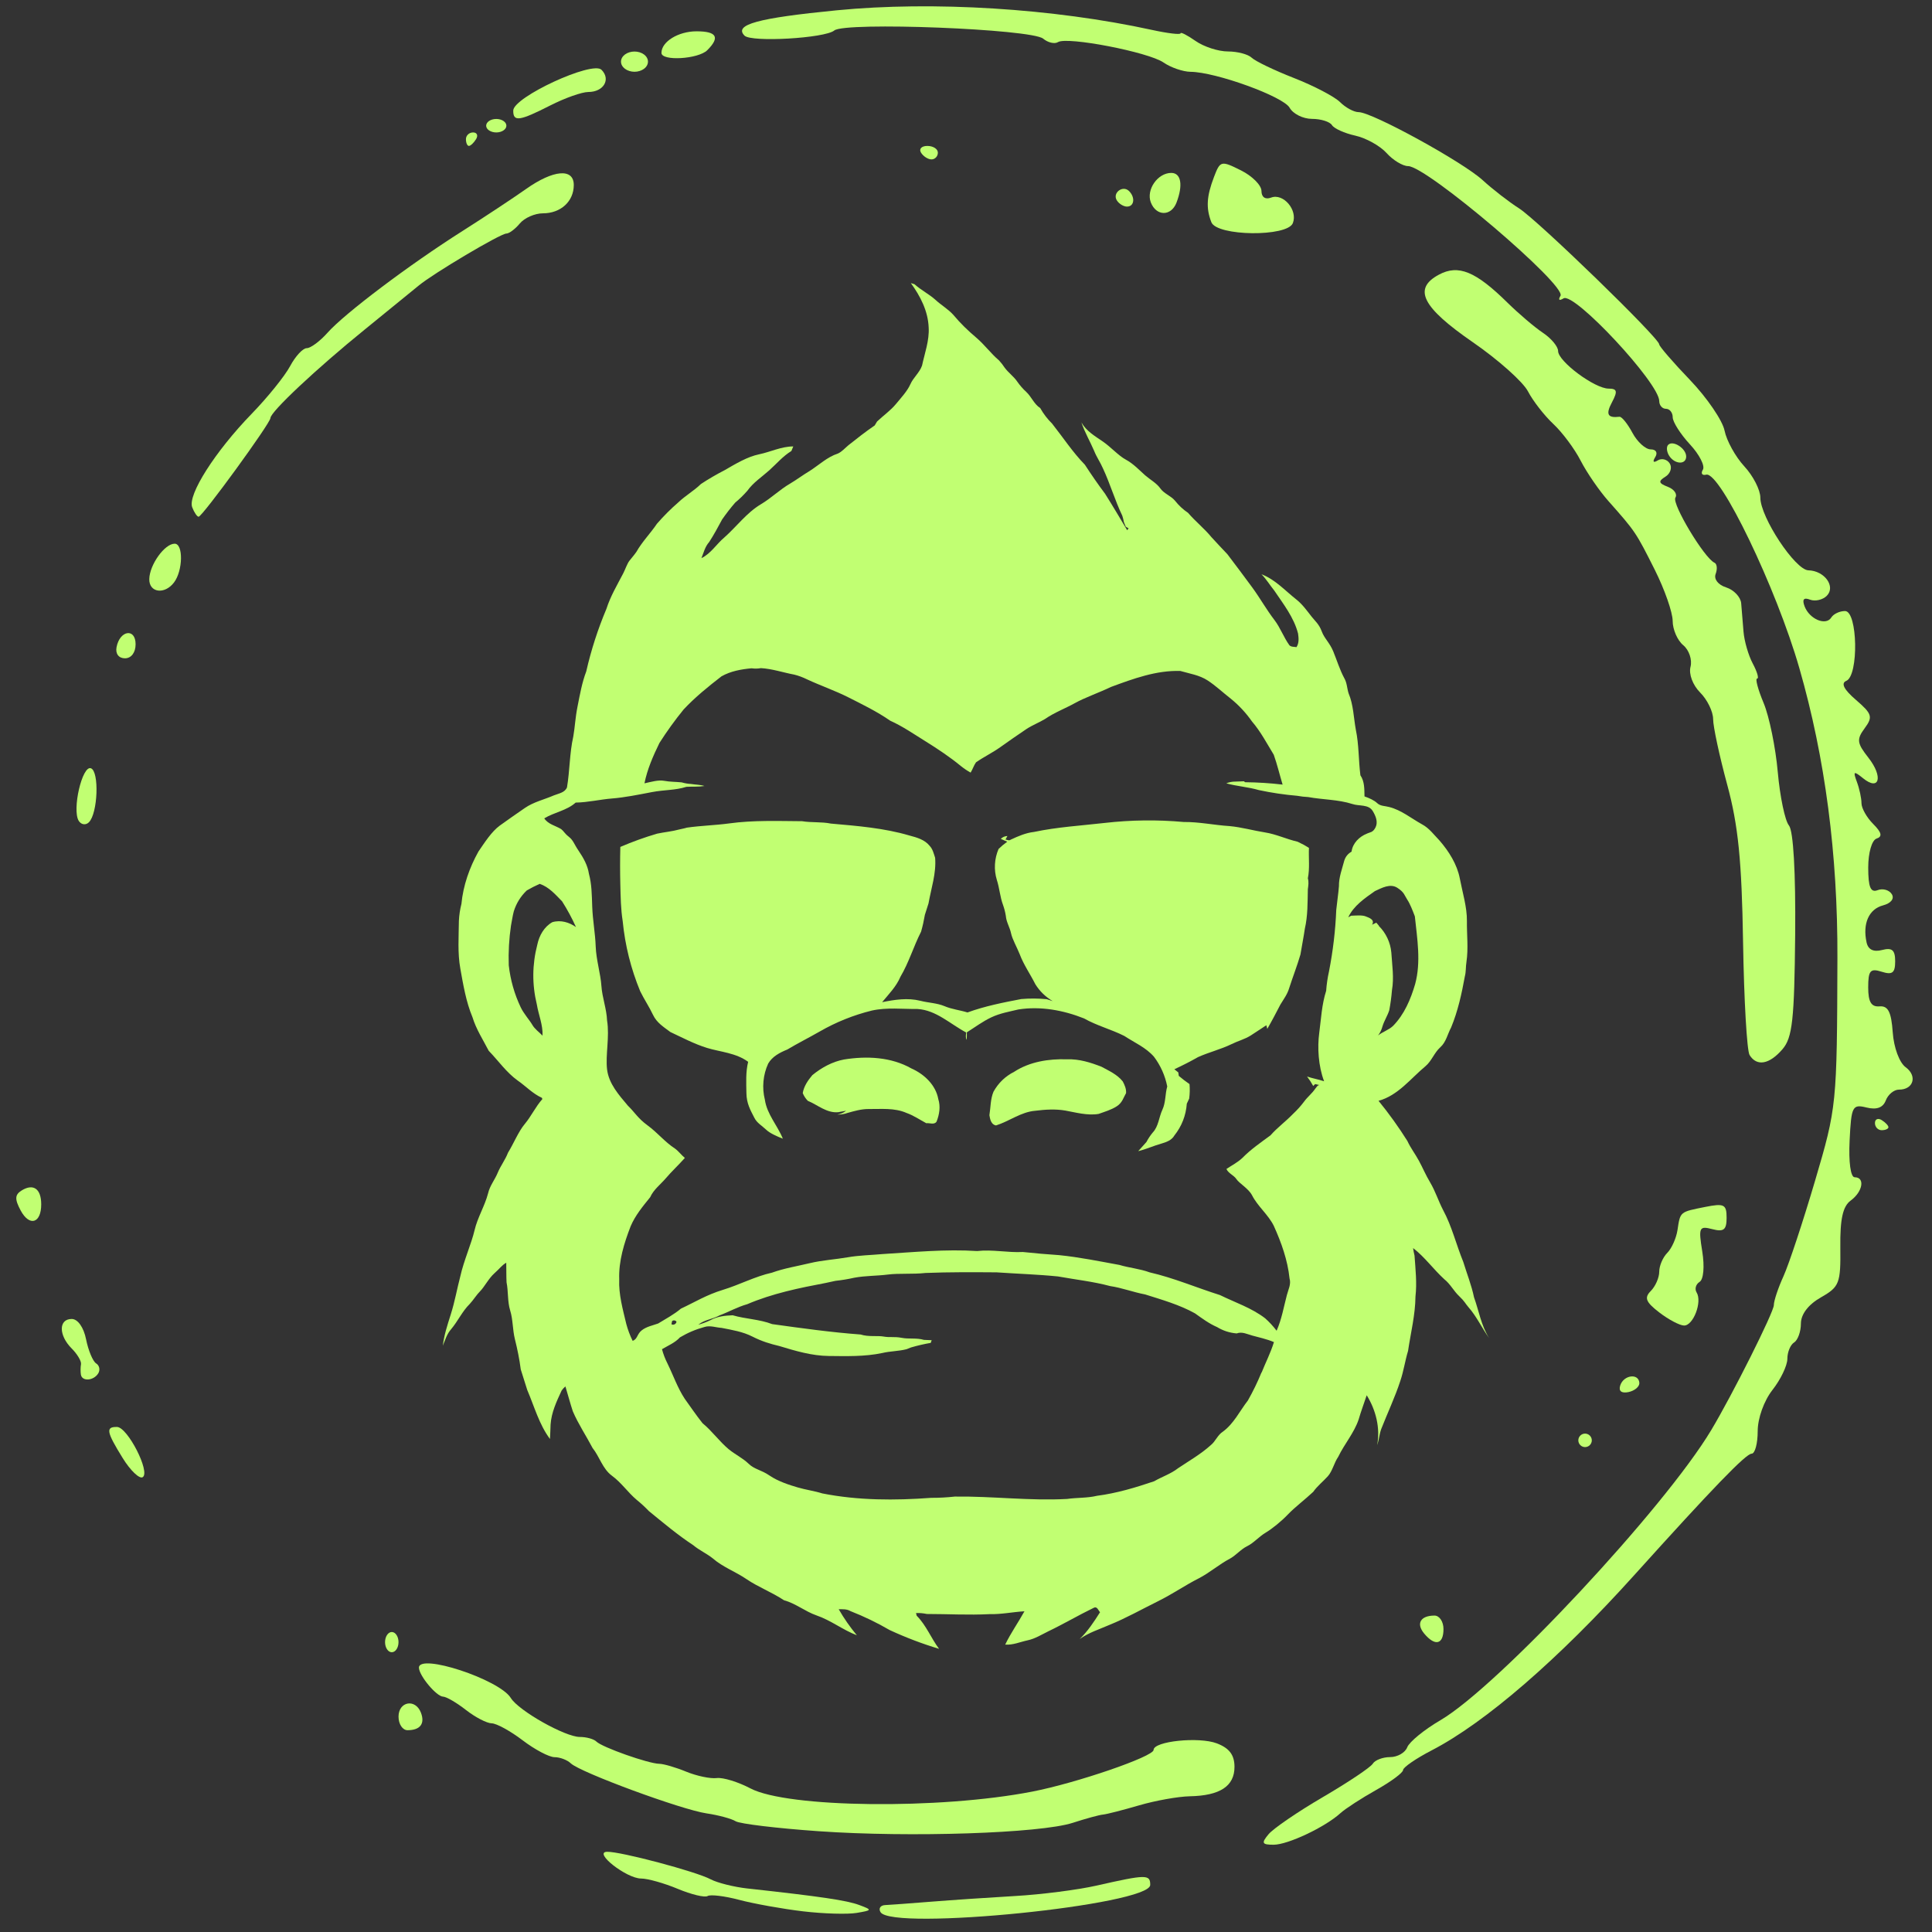 <svg xmlns="http://www.w3.org/2000/svg" xmlns:xlink="http://www.w3.org/1999/xlink" width="500" zoomAndPan="magnify" viewBox="0 0 375 375" height="500" preserveAspectRatio="xMidYMid meet" version="1.0"><rect x="0" y="0" width="375" height="375" fill="#333333" stroke="none"/><defs><clipPath id="67d7868e37"><path d="M 85.949 54.75 L 289.199 54.75 L 289.199 320.25 L 85.949 320.25 Z M 85.949 54.75 " clip-rule="nonzero"/></clipPath></defs><g clip-path="url(#67d7868e37)"><path fill="#c1ff72" d="M 286.105 251.801 C 285.613 249.441 284.727 247.238 284.023 244.941 C 282.645 241.57 281.816 238.02 280.07 234.801 C 279.184 233.086 278.602 231.219 277.621 229.562 C 276.641 227.91 276.18 226.715 275.414 225.309 C 274.648 223.898 273.793 222.824 273.18 221.477 C 271.473 218.758 269.605 216.156 267.574 213.668 C 271.371 212.625 273.793 209.348 276.703 206.93 C 277.898 205.918 278.387 204.328 279.551 203.285 C 280.715 202.242 280.961 200.711 281.664 199.426 C 282.98 196.242 283.715 192.871 284.328 189.504 C 284.574 188.582 284.48 187.633 284.637 186.715 C 285.031 184.082 284.695 181.418 284.727 178.75 C 284.758 176.086 283.871 173.238 283.348 170.512 C 282.828 167.785 281.234 165.246 279.398 163.133 C 278.324 162.027 277.406 160.742 276.027 160.008 C 273.914 158.844 271.984 157.219 269.625 156.637 C 268.859 156.422 267.941 156.484 267.328 155.902 C 266.719 155.32 265.738 154.891 264.848 154.586 C 264.816 153.176 264.879 151.707 264.051 150.48 C 263.684 147.57 263.777 144.539 263.164 141.629 C 262.734 139.27 262.703 136.789 261.754 134.555 C 261.449 133.574 261.449 132.531 260.93 131.645 C 260.039 129.992 259.488 128.152 258.785 126.438 C 258.078 124.723 257.07 123.957 256.547 122.547 C 256.027 121.141 255.293 120.59 254.59 119.699 C 253.883 118.812 252.812 117.281 251.617 116.359 C 249.441 114.645 247.512 112.473 244.848 111.461 C 245.797 112.41 246.473 113.574 247.328 114.617 C 249.105 117.25 251.156 119.852 251.953 122.977 C 252.078 123.867 252.168 124.816 251.648 125.609 C 251.188 125.52 250.637 125.609 250.27 125.242 C 249.168 123.711 248.523 121.875 247.391 120.375 C 245.828 118.352 244.574 116.086 243.07 114.035 C 241.57 111.98 239.855 109.715 238.234 107.57 C 237.191 106.5 236.18 105.367 235.141 104.262 C 233.762 102.578 232.016 101.199 230.605 99.547 C 229.648 98.902 228.812 98.125 228.094 97.219 C 227.297 96.238 225.949 95.84 225.215 94.797 C 224.48 93.758 223.254 93.113 222.273 92.258 C 221.297 91.398 219.977 89.988 218.539 89.223 C 217.098 88.457 215.629 86.773 214.066 85.703 C 212.504 84.629 210.852 83.68 209.902 81.996 C 210.543 83.926 211.586 85.672 212.383 87.539 C 212.84 88.703 213.578 89.746 214.066 90.879 C 215.477 93.879 216.395 97.098 217.836 100.098 C 217.965 100.5 218.066 100.906 218.141 101.324 L 218.508 102.242 L 219.059 102.547 L 218.785 102.914 C 217.375 100.559 215.965 98.168 214.496 95.84 C 213.117 94.004 211.832 92.133 210.574 90.203 C 208.188 87.754 206.316 84.875 204.203 82.211 C 203.297 81.32 202.531 80.32 201.906 79.207 C 200.711 78.441 200.223 77.035 199.211 76.086 C 198.555 75.484 197.973 74.824 197.465 74.094 C 196.762 73.051 195.719 72.348 194.984 71.336 C 194.664 70.852 194.309 70.391 193.914 69.961 C 192.32 68.613 191.094 66.895 189.504 65.547 C 187.91 64.199 186.41 62.762 185.062 61.137 C 184.051 60.004 182.703 59.238 181.57 58.199 C 180.438 57.156 178.754 56.297 177.496 55.164 L 176.793 54.949 C 178.629 57.461 180.129 60.371 180.254 63.559 C 180.406 66.102 179.488 68.52 178.965 70.969 C 178.477 72.348 177.281 73.266 176.699 74.586 C 176.117 75.902 174.895 77.219 173.883 78.441 C 172.871 79.668 171.434 80.68 170.238 81.812 L 169.777 82.578 C 168.031 83.773 166.348 85.09 164.695 86.406 C 164.02 86.957 163.438 87.664 162.641 88.031 C 160.559 88.703 158.965 90.266 157.129 91.43 C 155.844 92.195 154.68 93.082 153.391 93.848 C 151.371 95.012 149.688 96.699 147.664 97.891 C 144.906 99.547 142.977 102.211 140.59 104.324 C 139.059 105.609 137.984 107.449 136.148 108.336 C 136.578 107.266 136.852 106.102 137.648 105.211 C 138.566 103.805 139.363 102.305 140.16 100.832 C 140.949 99.695 141.797 98.602 142.703 97.555 C 143.551 96.855 144.336 96.09 145.062 95.258 C 146.195 93.664 147.848 92.594 149.289 91.309 C 150.727 90.02 151.953 88.551 153.605 87.539 L 153.973 86.652 C 151.645 86.652 149.562 87.723 147.328 88.184 C 145.09 88.641 142.793 90.02 140.68 91.246 C 139.09 92.062 137.551 92.961 136.055 93.941 C 134.707 95.258 133.023 96.207 131.645 97.523 C 130.168 98.805 128.793 100.184 127.512 101.66 C 126.254 103.527 124.633 105.152 123.527 107.113 C 123.102 107.723 122.641 108.246 122.18 108.828 C 121.723 109.41 121.387 110.48 120.957 111.309 C 119.793 113.543 118.477 115.75 117.711 118.168 C 116.047 122.105 114.738 126.16 113.789 130.328 C 112.961 132.504 112.562 134.801 112.105 137.098 C 111.645 139.395 111.613 141.016 111.277 142.945 C 110.543 146.195 110.605 149.562 110.051 152.84 C 109.625 153.852 108.461 154.004 107.539 154.371 C 105.641 155.199 103.559 155.656 101.844 156.852 C 100.129 158.047 98.598 159.09 97.004 160.25 C 95.41 161.414 94.094 163.5 92.871 165.273 C 91.125 168.398 89.898 171.891 89.562 175.445 C 89.285 176.531 89.121 177.633 89.07 178.75 C 89.043 181.844 88.797 184.938 89.348 188 C 89.898 191.062 90.449 194.434 91.707 197.434 C 92.41 199.762 93.758 201.816 94.859 203.957 C 96.73 205.887 98.289 208.156 100.465 209.719 C 102.059 210.82 103.406 212.289 105.184 213.086 L 105.273 213.332 C 103.957 214.801 103.129 216.641 101.875 218.141 C 100.617 219.641 99.73 221.906 98.598 223.746 C 98.078 225.125 97.156 226.285 96.605 227.633 C 96.055 228.98 95.074 230.145 94.738 231.617 C 94.094 234.098 92.688 236.301 92.105 238.812 C 91.523 241.324 90.02 244.695 89.348 247.727 C 88.703 250.176 88.277 252.656 87.508 255.078 C 86.742 257.496 86.223 259.09 85.949 261.203 C 86.406 260.102 86.742 258.906 87.57 257.988 C 88.887 256.426 89.715 254.527 91.184 253.086 C 91.922 252.289 92.473 251.34 93.238 250.574 C 94.004 249.809 94.859 248.125 95.965 247.145 C 97.066 246.164 97.371 245.613 98.262 245.094 C 98.289 246.379 98.262 247.637 98.32 248.891 C 98.688 250.699 98.477 252.598 99.027 254.375 C 99.578 256.148 99.484 258.109 99.945 259.949 C 100.406 261.785 100.832 263.836 101.078 265.797 C 101.477 267.113 101.906 268.461 102.332 269.781 C 103.711 272.996 104.633 276.457 106.746 279.305 C 106.805 278.387 106.836 277.438 106.867 276.52 C 107.02 274.16 108.031 272.016 109.012 269.902 C 109.219 269.602 109.465 269.336 109.746 269.105 C 110.234 270.73 110.664 272.352 111.188 273.945 C 112.258 276.426 113.758 278.66 115.016 281.051 C 116.391 282.766 116.945 285.094 118.781 286.441 C 120.621 287.789 121.875 289.688 123.59 291.129 C 124.422 291.801 125.207 292.527 125.949 293.301 C 128.766 295.598 131.523 297.926 134.555 299.918 C 135.719 300.898 137.129 301.512 138.324 302.461 C 140.281 304.176 142.793 305.062 144.938 306.535 C 147.082 308.004 149.871 309.074 152.168 310.605 C 154.434 311.219 156.27 312.781 158.477 313.547 C 161.262 314.496 163.59 316.367 166.316 317.406 C 164.996 315.824 163.824 314.141 162.793 312.352 C 163.559 312.352 164.387 312.293 165.09 312.723 C 167.719 313.754 170.25 314.977 172.688 316.395 C 175.797 317.836 178.992 319.051 182.273 320.039 C 180.711 317.957 179.793 315.477 177.926 313.609 L 177.801 313.09 C 178.504 313.062 179.199 313.125 179.887 313.273 C 183.957 313.273 188.031 313.516 192.105 313.301 C 194.371 313.363 196.609 312.875 198.844 312.75 C 197.648 314.926 196.18 316.977 195.109 319.215 C 196.609 319.336 198.016 318.691 199.457 318.387 C 200.898 318.082 202.152 317.285 203.469 316.641 C 206.473 315.203 209.32 313.516 212.289 312.078 C 212.934 311.711 213.18 312.566 213.516 312.934 C 212.352 314.773 211.125 316.641 209.562 318.141 C 211.309 316.887 213.395 316.242 215.352 315.387 C 218.539 314.098 221.57 312.383 224.664 310.852 C 227.758 309.32 229.965 307.727 232.688 306.352 C 234.832 305.246 236.641 303.625 238.754 302.52 C 239.949 301.848 240.836 300.715 242.094 300.102 C 243.348 299.488 244.359 298.266 245.645 297.5 C 246.93 296.734 248.707 295.293 250.023 293.914 C 251.34 292.535 253.301 291.066 254.895 289.566 C 255.691 288.434 256.793 287.574 257.711 286.562 C 258.633 285.555 258.938 283.93 259.766 282.734 C 260.961 280.254 262.828 278.141 263.715 275.508 C 264.176 273.914 264.758 272.383 265.277 270.82 C 267.055 273.668 267.941 277.191 267.301 280.5 C 267.668 279.488 267.727 278.387 268.094 277.375 C 269.32 274.25 270.762 271.219 271.801 268.035 C 272.445 266.137 272.719 264.145 273.301 262.215 C 273.824 258.691 274.711 255.199 274.742 251.648 C 275.047 249.012 274.742 246.348 274.559 243.715 C 274.438 243.227 274.344 242.734 274.281 242.246 C 276.551 243.992 278.234 246.379 280.348 248.309 C 281.512 249.227 282.152 250.574 283.227 251.586 C 284.297 252.598 284.422 253.027 285.031 253.73 C 286.625 255.539 287.637 257.773 289.047 259.734 C 287.484 257.281 287.055 254.434 286.105 251.801 Z M 107.203 178.996 C 105.609 179.887 104.66 181.602 104.293 183.348 C 103.289 187.219 103.258 191.098 104.203 194.984 C 104.539 197.008 105.398 198.938 105.305 201.02 C 104.633 200.312 103.805 199.762 103.312 198.906 C 102.824 198.047 101.66 196.762 101.078 195.535 C 99.844 192.941 99.07 190.215 98.75 187.359 C 98.664 184.781 98.805 182.219 99.18 179.672 C 99.363 178.75 99.484 177.801 99.73 176.883 C 100.219 175.32 101.059 173.973 102.242 172.84 C 103.055 172.363 103.891 171.938 104.754 171.555 C 106.562 172.168 107.816 173.637 109.102 174.953 C 110.121 176.555 111.02 178.219 111.797 179.945 C 110.512 179.027 108.828 178.508 107.203 178.996 Z M 244.848 266.41 C 244.086 268.273 243.207 270.082 242.215 271.832 C 240.621 273.883 239.488 276.336 237.344 277.895 C 236.332 278.539 235.934 279.766 235.016 280.5 C 233.086 282.246 230.82 283.531 228.676 284.973 C 227.27 286.074 225.551 286.625 224.02 287.512 C 220.406 288.738 216.73 289.84 212.934 290.332 C 211.035 290.789 209.043 290.668 207.113 290.945 C 199.855 291.344 192.625 290.391 185.336 290.484 C 183.809 290.652 182.277 290.734 180.742 290.73 C 173.699 291.25 166.562 291.25 159.609 289.871 C 158.047 289.383 156.395 289.168 154.832 288.707 C 153.27 288.25 151.035 287.543 149.379 286.41 C 147.727 285.277 146.438 285.215 145.305 284.113 C 144.172 283.012 142.672 282.305 141.445 281.297 C 139.609 279.766 138.23 277.773 136.363 276.242 C 135.137 274.711 134.035 273.059 132.902 271.496 C 131.492 269.352 130.664 266.902 129.531 264.602 C 129.09 263.73 128.742 262.824 128.492 261.879 C 129.684 261.172 131.031 260.621 131.98 259.582 C 133.484 258.688 135.074 258.016 136.762 257.559 C 137.863 257.223 138.965 257.68 140.066 257.742 C 142.09 258.141 144.172 258.477 146.039 259.426 C 147.91 260.375 149.473 260.836 151.277 261.266 C 154.402 262.215 157.586 263.164 160.863 263.195 C 164.141 263.227 167.848 263.348 171.277 262.613 C 172.809 262.246 174.434 262.277 175.965 261.879 L 176.824 261.539 C 178.082 261.172 179.359 260.875 180.652 260.652 L 180.836 260.133 L 179.336 260.07 C 177.926 259.641 176.426 259.949 175.016 259.672 C 173.605 259.395 172.656 259.641 171.523 259.426 C 170.391 259.211 168.523 259.52 167.051 259.027 C 161.293 258.602 155.598 257.805 149.871 257.008 C 147.418 256.059 144.723 256.027 142.211 255.293 C 140.742 255.352 139.211 255.508 137.895 256.242 C 137.133 256.609 136.348 256.902 135.535 257.129 C 136.73 256.148 138.324 256.059 139.641 255.324 C 141.445 254.648 143.16 253.668 145.031 253.148 C 149.898 251.066 155.137 249.992 160.312 249.012 L 162.152 248.613 C 163.387 248.48 164.613 248.277 165.828 248.004 C 167.973 247.605 170.176 247.664 172.32 247.391 C 174.465 247.113 177.219 247.359 179.641 247.082 C 184.234 246.898 188.828 246.93 193.422 246.961 C 197.406 247.238 201.387 247.359 205.367 247.758 C 208.738 248.371 212.168 248.738 215.477 249.625 C 217.773 249.961 219.977 250.82 222.273 251.25 C 225.551 252.289 228.922 253.238 231.953 254.926 C 233.332 255.906 234.68 256.914 236.242 257.59 C 237.41 258.297 238.676 258.707 240.039 258.816 C 241.082 258.418 242.094 258.969 243.102 259.242 C 244.113 259.52 245.922 259.918 247.27 260.5 C 246.656 262.52 245.676 264.418 244.879 266.41 Z M 130.328 257.039 L 130.449 256.426 C 130.582 256.312 130.734 256.27 130.906 256.297 C 131.078 256.32 131.211 256.402 131.309 256.547 C 131.293 256.656 131.25 256.754 131.188 256.84 C 131.121 256.93 131.043 256.996 130.945 257.043 C 130.848 257.094 130.746 257.117 130.637 257.117 C 130.527 257.113 130.426 257.09 130.328 257.039 Z M 259.887 172.012 C 259.766 173.543 259.52 175.078 259.367 176.609 C 259.203 180.625 258.73 184.605 257.957 188.551 C 257.68 189.793 257.496 191.051 257.406 192.32 C 256.547 194.984 256.426 197.773 256.059 200.527 C 255.691 203.285 255.875 206.898 257.008 209.871 C 255.906 209.504 254.773 209.32 253.699 208.953 C 254.145 209.535 254.543 210.148 254.895 210.789 L 255.262 210.422 L 256.121 210.605 C 255.723 210.605 255.539 211.035 255.293 211.309 C 254.68 212.23 253.793 212.902 253.148 213.789 C 252.504 214.652 251.789 215.445 251.004 216.18 C 249.598 217.648 247.941 218.844 246.594 220.375 C 244.727 221.754 242.797 223.07 241.172 224.727 C 240.254 225.613 239.09 226.195 238.051 226.898 C 238.418 227.758 239.488 228.094 240.008 228.891 C 240.531 229.688 242.305 230.668 243.012 231.984 C 244.113 234.16 246.137 235.719 247.238 237.926 C 248.707 241.172 249.934 244.602 250.301 248.156 C 250.637 249.258 250.055 250.301 249.781 251.371 C 249.168 253.699 248.77 256.09 247.789 258.293 C 247.121 257.414 246.379 256.605 245.555 255.875 C 242.918 253.852 239.734 252.812 236.793 251.371 C 232.23 249.934 227.82 248.035 223.133 246.961 C 221.234 246.258 219.211 246.105 217.281 245.523 C 213.395 244.816 209.535 244.02 205.582 243.621 C 203.223 243.469 200.867 243.254 198.539 243.012 C 195.566 243.164 192.625 242.488 189.656 242.828 C 183.531 242.43 177.434 243.039 171.34 243.41 C 169.043 243.621 166.746 243.652 164.48 244.051 C 162.211 244.449 159.578 244.602 157.16 245.184 C 154.738 245.766 152.227 246.164 149.84 247.023 C 146.531 247.758 143.527 249.383 140.312 250.359 C 137.098 251.34 134.863 252.75 132.168 254.004 C 130.82 255.141 129.258 255.965 127.754 256.887 C 126.652 257.281 125.457 257.496 124.539 258.234 C 123.621 258.969 123.742 259.949 122.793 260.254 C 122.281 259.211 121.871 258.129 121.57 257.008 C 120.895 254.16 120.066 251.281 120.191 248.309 C 120.066 244.758 121.141 241.297 122.395 238.047 C 123.285 235.934 124.754 234.16 126.195 232.383 C 126.867 230.883 128.215 229.902 129.258 228.676 C 130.297 227.449 131.738 226.102 132.934 224.754 C 132.258 224.203 131.738 223.469 131.031 222.949 C 129.074 221.691 127.602 219.824 125.703 218.445 C 123.805 217.066 123.191 215.875 121.875 214.617 C 120.129 212.535 118.168 210.359 117.832 207.574 C 117.496 204.785 118.352 201.234 117.832 198.078 C 117.738 195.781 116.883 193.637 116.73 191.34 C 116.578 189.043 115.719 186.285 115.625 183.715 C 115.535 181.141 115.043 178.598 114.953 176.027 C 114.859 173.453 114.859 171.676 114.309 169.594 C 114.066 167.969 113.238 166.5 112.32 165.152 C 111.398 163.805 111.309 163.133 110.418 162.426 C 109.531 161.723 109.469 161.355 108.918 160.926 C 107.816 160.25 106.406 160.008 105.641 158.844 C 107.602 157.648 109.992 157.344 111.738 155.781 C 114.125 155.75 116.453 155.168 118.812 154.984 C 121.172 154.801 123.926 154.25 126.469 153.758 C 129.012 153.27 131.031 153.422 133.238 152.719 C 134.402 152.656 135.566 152.746 136.73 152.562 C 135.902 152.289 135.016 152.32 134.125 152.168 C 133.512 152.137 132.91 152.035 132.32 151.859 C 131.188 151.738 130.055 151.77 128.918 151.555 C 127.785 151.34 126.348 151.77 125.09 152.043 C 125.641 149.285 126.777 146.715 128 144.203 C 129.441 141.949 131 139.785 132.688 137.711 C 134.922 135.32 137.465 133.27 140.039 131.277 C 141.812 130.266 143.867 129.898 145.887 129.715 C 146.492 129.805 147.094 129.793 147.695 129.684 C 149.898 129.809 152.012 130.543 154.156 130.941 C 155.016 131.156 155.844 131.465 156.637 131.859 C 159.273 133.086 162.059 134.035 164.664 135.352 C 167.266 136.668 170.238 138.109 172.781 139.883 C 175.23 140.988 177.434 142.52 179.703 143.926 C 181.969 145.336 184.418 146.961 186.562 148.734 C 187.141 149.195 187.754 149.605 188.398 149.961 C 188.797 149.316 189.012 148.582 189.441 147.969 C 190.973 146.898 192.656 146.102 194.188 145 C 195.719 143.895 197.559 142.641 199.273 141.477 C 200.406 140.742 201.691 140.25 202.855 139.547 C 204.664 138.293 206.746 137.527 208.676 136.453 C 210.605 135.383 213.363 134.434 215.66 133.328 C 219.977 131.738 224.449 130.082 229.105 130.234 C 230.914 130.758 232.812 131.031 234.402 132.074 C 235.996 133.113 237.375 134.434 238.875 135.598 C 240.461 136.883 241.84 138.363 243.012 140.039 C 244.695 141.996 245.891 144.293 247.238 146.5 C 247.91 148.398 248.371 150.359 248.953 152.289 C 246.531 152.004 244.102 151.852 241.664 151.828 L 241.449 151.645 L 239.793 151.707 C 239.18 151.699 238.59 151.812 238.02 152.043 C 240.102 152.625 242.277 152.746 244.359 153.359 C 246.816 153.883 249.297 154.25 251.801 154.465 C 252.5 154.594 253.203 154.676 253.914 154.707 C 256.762 155.23 259.703 155.168 262.492 156.055 C 263.809 156.516 265.676 156.055 266.473 157.465 C 267.023 158.383 267.512 159.547 266.992 160.59 C 266.473 161.629 265.922 161.508 265.309 161.812 C 263.84 162.395 262.551 163.652 262.336 165.305 C 261.645 165.695 261.176 166.266 260.93 167.02 C 260.5 168.676 259.855 170.297 259.887 172.012 Z M 267.484 200.988 C 267.887 200.453 268.172 199.859 268.34 199.211 C 268.676 198.109 269.32 197.16 269.656 196.086 C 269.902 194.801 270.074 193.504 270.18 192.199 C 270.605 189.777 270.207 187.297 270.055 184.879 C 269.965 183.906 269.715 182.977 269.297 182.09 C 268.883 181.207 268.328 180.422 267.637 179.73 L 267.637 179.672 L 267.145 179.09 L 266.32 179.488 C 266.902 178.508 265.77 178.141 265.062 177.863 C 264.359 177.586 263.164 177.711 262.246 177.742 L 261.695 178.047 C 262.734 175.812 264.91 174.34 266.871 172.961 C 268.188 172.352 269.84 171.43 271.219 172.32 C 272.598 173.207 272.598 173.789 273.148 174.617 C 273.699 175.445 274.191 176.73 274.621 177.863 C 275.078 182.211 275.844 186.715 274.68 191.004 C 273.824 193.941 272.566 196.914 270.395 199.121 C 269.535 199.945 268.371 200.254 267.484 200.988 Z M 267.484 200.988 " fill-opacity="1" fill-rule="nonzero"/></g><path fill="#c1ff72" d="M 254.066 164.57 L 253.086 163.988 L 251.863 163.375 C 249.719 162.887 247.695 161.906 245.523 161.57 C 243.348 161.23 240.988 160.559 238.66 160.344 C 235.691 160.16 232.75 159.516 229.75 159.547 C 224.637 159.086 219.531 159.148 214.434 159.73 C 209.84 160.254 205.215 160.527 200.711 161.477 C 199.09 161.66 197.621 162.305 196.18 162.977 C 195.875 163.223 195.508 163.008 195.168 162.949 L 195.535 162.273 C 195.035 162.289 194.605 162.473 194.25 162.824 L 195.508 163.375 C 194.906 163.801 194.348 164.27 193.82 164.785 C 193.414 165.734 193.18 166.727 193.121 167.758 C 193.062 168.789 193.184 169.801 193.484 170.789 C 194.004 172.379 194.098 174.066 194.68 175.629 C 194.93 176.324 195.113 177.039 195.23 177.77 C 195.32 178.965 195.996 179.977 196.242 181.141 C 196.484 182.305 197.375 183.836 197.926 185.215 C 198.691 187.266 199.977 189.074 200.957 191.035 C 201.812 192.402 202.934 193.496 204.328 194.312 L 203.164 193.941 C 201.52 193.785 199.875 193.773 198.23 193.914 C 194.711 194.586 191.156 195.289 187.789 196.516 C 186.316 196.059 184.754 195.902 183.316 195.289 C 181.875 194.68 180.16 194.648 178.629 194.25 C 176.18 193.637 173.637 194.035 171.219 194.523 C 172.504 192.965 173.973 191.492 174.77 189.594 C 176.426 186.809 177.312 183.715 178.781 180.836 C 179.09 179.754 179.332 178.664 179.52 177.559 C 179.762 176.82 179.977 176.086 180.223 175.352 C 180.742 172.41 181.754 169.5 181.508 166.5 C 181.234 165.672 181.051 164.816 180.438 164.172 C 179.488 162.977 177.957 162.551 176.547 162.18 C 171.586 160.711 166.379 160.312 161.262 159.855 C 159.426 159.484 157.527 159.699 155.688 159.395 C 150.973 159.363 146.227 159.18 141.539 159.824 C 138.812 160.191 136.055 160.254 133.301 160.648 C 132.84 160.805 132.352 160.863 131.891 160.988 C 130.449 161.387 128.98 161.508 127.543 161.812 C 125.109 162.527 122.73 163.387 120.406 164.387 C 120.344 166.805 120.344 169.258 120.406 171.707 C 120.465 174.156 120.496 176.426 120.863 178.781 C 121.324 183.492 122.457 188.035 124.266 192.41 C 125.031 193.973 126.012 195.414 126.746 196.977 C 127.48 198.539 128.859 199.363 130.113 200.312 C 132.473 201.418 134.77 202.641 137.25 203.406 C 139.73 204.172 142.887 204.355 145.215 206.102 C 144.723 208.094 144.848 210.145 144.879 212.168 C 144.906 214.188 145.645 215.445 146.41 216.945 C 146.898 217.957 147.91 218.508 148.676 219.242 C 149.441 219.977 150.789 220.559 151.953 221.02 C 150.91 218.445 148.859 216.273 148.461 213.453 C 148.168 212.281 148.078 211.094 148.188 209.891 C 148.297 208.691 148.602 207.539 149.105 206.441 C 149.898 205.062 151.371 204.297 152.809 203.715 C 154.863 202.488 157.008 201.418 159.09 200.223 C 162.277 198.387 165.656 197.031 169.227 196.148 C 172.137 195.504 175.137 195.871 178.078 195.844 C 181.723 196.059 184.449 198.781 187.543 200.406 C 187.48 200.895 187.391 201.418 187.633 201.844 C 187.664 201.355 187.664 200.867 187.664 200.375 C 189.227 199.395 190.727 198.262 192.414 197.465 C 194.098 196.668 195.902 196.363 197.68 195.934 C 202 195.262 206.41 196.086 210.422 197.68 C 212.902 199.09 215.691 199.793 218.23 201.078 C 220.191 202.367 222.43 203.316 223.992 205.121 C 225.281 206.848 226.141 208.766 226.562 210.883 C 226.133 212.352 226.289 213.973 225.613 215.414 C 224.941 216.852 224.879 218.629 223.746 219.824 C 223.273 220.395 222.863 221.008 222.52 221.664 L 220.926 223.438 C 222.457 223.07 223.898 222.398 225.43 221.969 C 226.379 221.691 227.422 221.324 227.941 220.406 C 229.379 218.59 230.188 216.527 230.359 214.219 L 230.82 213.238 C 230.945 212.301 230.965 211.363 230.883 210.422 C 230.16 209.926 229.465 209.395 228.801 208.828 L 228.707 208.156 L 227.941 207.543 C 229.504 206.809 231.035 206.043 232.535 205.184 C 234.648 204.234 236.945 203.684 239.027 202.672 C 240.254 202.059 241.602 201.723 242.766 200.988 C 243.93 200.254 244.789 199.641 245.797 198.996 L 245.98 199.703 C 246.871 198.172 247.695 196.578 248.523 194.984 C 249.137 193.973 249.871 192.992 250.207 191.859 C 250.914 189.656 251.77 187.48 252.414 185.277 C 252.688 183.59 253.027 181.938 253.27 180.254 C 253.852 177.742 253.793 175.137 253.852 172.594 C 253.945 171.891 254.066 171.188 253.852 170.48 C 254.25 168.551 253.977 166.562 254.066 164.57 Z M 254.066 164.57 " fill-opacity="1" fill-rule="nonzero"/><path fill="#c1ff72" d="M 176.914 207.391 C 172.965 205.152 168.246 204.938 163.836 205.645 C 161.539 206.07 159.457 207.234 157.68 208.676 C 156.82 209.688 156.027 210.852 155.812 212.168 C 156.039 212.734 156.367 213.234 156.793 213.668 C 158.723 214.465 160.469 216.086 162.703 215.875 L 164.234 215.598 C 163.723 215.984 163.152 216.23 162.52 216.332 C 163.191 216.355 163.844 216.254 164.48 216.027 C 165.797 215.66 167.145 215.262 168.523 215.262 C 171.004 215.293 173.605 214.984 175.965 216.027 C 177.344 216.516 178.539 217.344 179.793 218.016 C 180.438 217.926 181.324 218.387 181.785 217.711 C 182.336 216.332 182.582 214.77 182.121 213.332 C 181.633 210.605 179.395 208.492 176.914 207.391 Z M 176.914 207.391 " fill-opacity="1" fill-rule="nonzero"/><path fill="#c1ff72" d="M 213.793 207.051 C 211.68 206.227 209.441 205.52 207.113 205.613 C 203.594 205.492 199.855 206.07 196.855 208.031 C 195.121 208.91 193.785 210.195 192.84 211.891 C 192.23 213.332 192.289 214.953 192.043 216.457 C 192.168 217.25 192.383 218.293 193.332 218.445 C 195.934 217.621 198.203 215.812 200.957 215.598 C 202.887 215.352 204.91 215.23 206.809 215.566 C 208.707 215.902 211.066 216.578 213.238 216.211 C 214.434 215.781 215.723 215.414 216.793 214.711 C 217.863 214.004 218.047 213.055 218.57 212.168 C 218.629 211.34 218.293 210.605 217.926 209.902 C 216.855 208.555 215.262 207.848 213.793 207.051 Z M 213.793 207.051 " fill-opacity="1" fill-rule="nonzero"/><path fill="#c1ff72" d="M 145.137 366.562 C 142.469 366.273 139.238 365.457 137.941 364.773 C 135.105 363.258 120.477 359.371 117.832 359.43 C 115.062 359.496 121.594 364.621 124.445 364.621 C 125.715 364.621 128.914 365.523 131.555 366.625 C 134.195 367.727 136.801 368.355 137.352 368.016 C 137.895 367.68 140.672 368.016 143.508 368.77 C 146.348 369.52 151.91 370.52 155.867 370.988 C 159.824 371.457 164.504 371.594 166.27 371.297 C 169.312 370.785 169.34 370.711 166.777 369.762 C 164.336 368.855 159.379 368.125 145.137 366.559 Z M 145.137 366.562 " fill-opacity="1" fill-rule="nonzero"/><path fill="#c1ff72" d="M 218.754 40.098 C 220.16 40.098 220.391 38.328 219.148 37.086 C 217.938 35.875 215.875 37.438 216.77 38.883 C 217.184 39.551 218.078 40.102 218.754 40.102 Z M 218.754 40.098 " fill-opacity="1" fill-rule="nonzero"/><path fill="#c1ff72" d="M 236.18 338.383 C 232.695 337.059 223.91 337.969 223.91 339.66 C 223.91 340.945 209 346.07 200.355 347.75 C 182.375 351.25 152.84 350.914 145.656 347.125 C 143.277 345.871 140.332 344.965 139.113 345.121 C 137.891 345.277 135.234 344.715 133.207 343.887 C 131.18 343.051 128.824 342.363 127.973 342.352 C 125.863 342.324 116.871 339.148 115.758 338.035 C 115.27 337.543 113.82 337.141 112.539 337.141 C 109.691 337.141 100.656 332.043 99.148 329.578 C 96.926 325.965 81.191 320.801 81.316 323.727 C 81.383 325.297 84.727 329.289 86 329.316 C 86.641 329.332 88.641 330.496 90.441 331.906 C 92.238 333.312 94.484 334.48 95.434 334.496 C 96.383 334.512 99.086 335.996 101.449 337.797 C 103.809 339.594 106.594 341.066 107.641 341.066 C 108.688 341.066 110.105 341.605 110.789 342.262 C 112.613 344.016 132.281 351.266 137.137 351.977 C 139.434 352.316 141.977 352.996 142.789 353.504 C 143.598 354.004 150.852 354.875 158.898 355.438 C 176.629 356.684 201.945 355.84 208.211 353.812 C 210.727 352.996 213.379 352.266 214.098 352.207 C 214.816 352.141 217.98 351.328 221.121 350.41 C 224.266 349.492 228.684 348.703 230.934 348.656 C 236.809 348.543 239.613 346.691 239.613 342.953 C 239.613 340.637 238.617 339.312 236.18 338.383 Z M 236.18 338.383 " fill-opacity="1" fill-rule="nonzero"/><path fill="#c1ff72" d="M 212.789 366.004 C 209.191 366.816 202.125 367.723 197.086 368.012 C 192.047 368.305 184.688 368.801 180.73 369.117 C 176.77 369.434 172.766 369.73 171.82 369.773 C 170.883 369.812 170.473 370.438 170.914 371.156 L 170.914 371.152 C 173.184 374.82 223.258 369.762 223.258 365.859 C 223.258 363.797 222.523 363.801 212.789 366.004 Z M 212.789 366.004 " fill-opacity="1" fill-rule="nonzero"/><path fill="#c1ff72" d="M 182.039 29.629 C 182.039 28.91 181.121 28.324 180 28.324 C 178.875 28.324 178.32 28.91 178.766 29.629 C 179.215 30.352 180.129 30.938 180.805 30.938 C 181.48 30.938 182.039 30.352 182.039 29.629 Z M 182.039 29.629 " fill-opacity="1" fill-rule="nonzero"/><path fill="#c1ff72" d="M 365.234 217.406 C 364.516 216.961 363.926 217.223 363.926 217.984 C 363.926 218.75 364.516 219.371 365.234 219.371 C 365.953 219.371 366.543 219.109 366.543 218.793 C 366.543 218.477 365.953 217.855 365.234 217.406 Z M 365.234 217.406 " fill-opacity="1" fill-rule="nonzero"/><path fill="#c1ff72" d="M 137.285 9.742 C 139.793 7.238 139.129 6.078 135.191 6.078 C 131.66 6.078 128.387 8.09 128.387 10.266 C 128.387 11.906 135.535 11.484 137.285 9.742 Z M 137.285 9.742 " fill-opacity="1" fill-rule="nonzero"/><path fill="#c1ff72" d="M 77.355 333.215 C 77.355 334.652 78.141 335.832 79.098 335.832 C 81.559 335.832 82.523 334.574 81.703 332.43 C 80.637 329.648 77.352 330.238 77.352 333.215 Z M 77.355 333.215 " fill-opacity="1" fill-rule="nonzero"/><path fill="#c1ff72" d="M 74.738 318.738 C 74.738 319.816 75.324 320.699 76.047 320.699 C 76.766 320.699 77.352 319.816 77.352 318.738 C 77.352 317.66 76.766 316.773 76.047 316.773 C 75.324 316.773 74.738 317.66 74.738 318.738 Z M 74.738 318.738 " fill-opacity="1" fill-rule="nonzero"/><path fill="#c1ff72" d="M 125.77 11.965 C 125.77 12.227 125.703 12.477 125.57 12.715 C 125.438 12.957 125.25 13.168 125.004 13.352 C 124.758 13.535 124.477 13.68 124.156 13.777 C 123.836 13.879 123.5 13.93 123.152 13.93 C 122.805 13.93 122.473 13.879 122.152 13.777 C 121.832 13.68 121.547 13.535 121.301 13.352 C 121.059 13.168 120.867 12.957 120.734 12.715 C 120.602 12.477 120.535 12.227 120.535 11.965 C 120.535 11.703 120.602 11.453 120.734 11.215 C 120.867 10.973 121.059 10.762 121.301 10.578 C 121.547 10.395 121.832 10.25 122.152 10.152 C 122.473 10.051 122.805 10.004 123.152 10.004 C 123.5 10.004 123.836 10.051 124.156 10.152 C 124.477 10.25 124.758 10.395 125.004 10.578 C 125.25 10.762 125.438 10.973 125.57 11.215 C 125.703 11.453 125.77 11.703 125.77 11.965 Z M 125.77 11.965 " fill-opacity="1" fill-rule="nonzero"/><path fill="#c1ff72" d="M 98.285 45.332 C 98.828 45.332 100.008 44.449 100.902 43.371 C 101.797 42.293 103.812 41.406 105.379 41.406 C 108.84 41.406 111.371 39.09 111.371 35.91 C 111.371 32.598 107.402 32.934 102.078 36.703 C 99.633 38.43 94.098 42.09 89.785 44.828 C 79.445 51.379 66.895 60.844 63.57 64.586 C 62.109 66.234 60.293 67.578 59.539 67.578 C 58.789 67.578 57.332 69.145 56.312 71.062 C 55.293 72.977 51.934 77.141 48.848 80.32 C 41.766 87.617 36.391 96.062 37.305 98.457 C 37.691 99.469 38.254 100.297 38.551 100.297 C 39.27 100.297 52.492 82.133 52.492 81.145 C 52.492 79.941 61.398 71.578 70.812 63.949 C 75.488 60.152 80.184 56.332 81.246 55.449 C 84.109 53.066 97.145 45.332 98.285 45.332 Z M 98.285 45.332 " fill-opacity="1" fill-rule="nonzero"/><path fill="#c1ff72" d="M 312.234 75.43 C 309.535 75.43 302.426 70.148 302.426 68.133 C 302.426 67.273 301.102 65.68 299.48 64.598 C 297.859 63.512 294.77 60.883 292.609 58.758 C 286.43 52.668 283.07 51.285 279.301 53.305 C 274.203 56.031 276.004 59.613 285.871 66.422 C 290.805 69.824 295.621 74.117 296.578 75.965 C 297.539 77.812 299.746 80.652 301.492 82.285 C 303.238 83.914 305.633 87.125 306.809 89.426 C 307.992 91.727 310.418 95.262 312.211 97.277 C 317.418 103.148 317.539 103.324 321.188 110.594 C 323.102 114.402 324.664 118.875 324.664 120.527 C 324.664 122.18 325.586 124.301 326.723 125.238 C 327.848 126.176 328.48 128.055 328.129 129.418 C 327.758 130.836 328.559 132.973 329.996 134.418 C 331.383 135.805 332.516 138.125 332.516 139.582 C 332.516 141.039 333.75 146.773 335.258 152.34 C 337.387 160.191 338.074 167.027 338.328 182.867 C 338.508 194.094 339.074 203.957 339.594 204.785 C 340.996 207.047 343.441 206.613 345.988 203.641 C 347.906 201.398 348.285 197.938 348.441 181.438 C 348.551 169.285 348.094 161.258 347.227 160.215 C 346.465 159.285 345.492 154.637 345.066 149.871 C 344.648 145.105 343.41 139.07 342.32 136.457 C 341.227 133.848 340.656 131.711 341.055 131.711 C 341.445 131.711 341.07 130.402 340.219 128.809 C 339.363 127.211 338.559 124.414 338.414 122.594 C 338.277 120.773 338.066 118.293 337.961 117.082 C 337.848 115.871 336.539 114.492 335.047 114.016 C 333.484 113.52 332.621 112.406 333.008 111.395 C 333.375 110.43 333.273 109.445 332.777 109.223 C 330.809 108.336 324.469 97.77 325.191 96.598 C 325.617 95.91 324.953 94.961 323.723 94.488 C 321.926 93.801 321.828 93.406 323.242 92.535 C 324.219 91.934 324.598 90.777 324.098 89.965 C 323.594 89.152 322.547 88.887 321.762 89.367 C 320.914 89.891 320.715 89.633 321.277 88.734 C 321.812 87.867 321.438 87.223 320.395 87.223 C 319.398 87.223 317.805 85.781 316.855 84.012 C 315.914 82.25 314.781 80.852 314.344 80.895 C 312.016 81.168 311.633 80.418 312.895 78.059 C 314.016 75.941 313.887 75.43 312.234 75.43 Z M 312.234 75.43 " fill-opacity="1" fill-rule="nonzero"/><path fill="#c1ff72" d="M 327.285 88.594 C 327.285 87.051 324.734 85.395 323.797 86.336 C 323.41 86.715 323.488 87.66 323.961 88.43 C 325.031 90.152 327.289 90.266 327.289 88.594 Z M 327.285 88.594 " fill-opacity="1" fill-rule="nonzero"/><path fill="#c1ff72" d="M 369.891 207.152 C 368.664 206.258 367.586 203.34 367.379 200.371 C 367.098 196.418 366.484 195.199 364.816 195.336 C 363.211 195.469 362.617 194.477 362.617 191.652 C 362.617 188.379 363.02 187.91 365.234 188.613 C 367.309 189.27 367.852 188.848 367.852 186.586 C 367.852 184.395 367.25 183.887 365.305 184.395 C 363.637 184.832 362.598 184.316 362.297 182.91 C 361.504 179.246 362.75 176.457 365.492 175.734 C 367.035 175.332 367.738 174.434 367.203 173.562 C 366.695 172.746 365.465 172.387 364.453 172.777 C 363.082 173.305 362.621 172.215 362.621 168.391 C 362.621 165.508 363.324 163.074 364.246 162.766 C 365.414 162.379 365.234 161.582 363.594 159.945 C 362.34 158.691 361.312 156.875 361.312 155.906 C 361.312 154.938 360.91 153.066 360.414 151.746 C 359.641 149.688 359.809 149.59 361.609 151.051 C 364.805 153.645 365.562 150.766 362.656 147.07 C 360.43 144.238 360.336 143.516 361.93 141.355 C 363.559 139.148 363.375 138.559 360.246 135.859 C 357.891 133.832 357.273 132.609 358.371 132.152 C 360.805 131.133 360.578 118.602 358.117 118.602 C 357.082 118.602 355.883 119.164 355.457 119.852 C 354.422 121.523 351.23 120.199 350.273 117.699 C 349.754 116.34 350.098 115.918 351.32 116.391 C 352.316 116.77 353.785 116.438 354.574 115.648 C 356.367 113.855 354.145 110.777 351.008 110.699 C 348.453 110.637 341.68 100.395 341.68 96.578 C 341.68 95.09 340.277 92.355 338.566 90.512 C 336.855 88.664 335.133 85.547 334.734 83.578 C 334.336 81.609 331.32 77.191 328.031 73.758 C 324.738 70.328 322.051 67.215 322.051 66.84 C 322.051 65.617 298.48 42.75 294.84 40.438 C 292.891 39.199 289.723 36.746 287.793 34.977 C 283.906 31.414 266.312 21.766 263.707 21.766 C 262.797 21.766 261.176 20.891 260.113 19.828 C 259.051 18.766 255.031 16.66 251.188 15.156 C 247.344 13.652 243.637 11.867 242.953 11.203 C 242.273 10.539 240.195 9.988 238.336 9.988 C 236.477 9.988 233.652 9.07 232.055 7.949 C 230.457 6.832 229.148 6.16 229.148 6.465 C 229.148 6.77 226.648 6.473 223.586 5.805 C 204.445 1.625 181.098 0.176 162.414 2 C 147.066 3.504 142.387 4.785 144.512 6.918 C 145.844 8.25 160.117 7.426 161.938 5.914 C 164 4.203 200.215 5.621 202.477 7.504 C 203.41 8.281 204.707 8.578 205.355 8.172 C 207.156 7.062 222.902 10.102 225.84 12.133 C 227.258 13.113 229.613 13.918 231.074 13.938 C 235.969 13.969 249.094 18.734 250.316 20.914 C 250.98 22.105 252.934 23.074 254.656 23.074 C 256.379 23.074 258.117 23.621 258.531 24.285 C 258.941 24.949 260.977 25.867 263.051 26.324 C 265.129 26.781 267.859 28.297 269.125 29.699 C 270.391 31.102 272.266 32.238 273.297 32.238 C 276.918 32.238 304.137 55.402 302.887 57.418 C 302.391 58.227 302.641 58.434 303.48 57.914 C 305.547 56.637 322.059 74.352 322.059 77.848 C 322.059 78.672 322.645 79.348 323.363 79.348 C 324.086 79.348 324.672 80.09 324.672 80.996 C 324.672 81.898 326.18 84.266 328.012 86.246 C 329.848 88.223 330.98 90.441 330.527 91.168 C 330.078 91.898 330.371 92.336 331.18 92.133 C 333.871 91.473 344.805 114.199 349.262 129.723 C 354.254 147.078 356.715 165.832 356.641 185.988 C 356.555 214.5 356.508 214.918 352.305 229.172 C 349.973 237.086 347.215 245.418 346.184 247.688 C 345.148 249.953 344.301 252.488 344.301 253.324 C 344.301 254.672 336.254 270.727 332.145 277.586 C 323.051 292.762 290.777 327.332 279.582 333.895 C 276.441 335.73 273.547 338.098 273.145 339.145 C 272.742 340.191 271.254 341.051 269.828 341.051 C 268.406 341.051 266.891 341.629 266.453 342.336 C 266.02 343.047 261.66 345.957 256.781 348.809 C 251.902 351.66 247.148 354.91 246.223 356.027 C 244.785 357.75 244.941 358.062 247.207 358.062 C 249.977 358.062 257.203 354.645 260.195 351.918 C 261.141 351.055 264.258 349.035 267.125 347.426 C 269.992 345.816 272.336 344.078 272.336 343.559 C 272.336 343.047 274.84 341.324 277.898 339.738 C 288.312 334.34 302.457 322.098 317.223 305.715 C 332.48 288.785 338.883 282.16 339.988 282.16 C 340.641 282.16 341.168 280.199 341.168 277.793 C 341.168 275.277 342.391 271.879 344.047 269.77 C 345.629 267.758 346.926 265.047 346.926 263.742 C 346.926 262.441 347.516 261.02 348.234 260.57 C 348.953 260.121 349.555 258.473 349.555 256.895 C 349.559 255.09 351 253.211 353.43 251.824 C 357.035 249.773 357.285 249.109 357.207 242.094 C 357.145 236.613 357.688 234.141 359.223 233.023 C 361.566 231.309 362.047 228.504 359.988 228.504 C 359.203 228.504 358.801 225.574 359.008 221.375 C 359.336 214.711 359.555 214.293 362.289 214.969 C 364.266 215.453 365.484 215.004 366.031 213.594 C 366.473 212.438 367.621 211.496 368.582 211.496 C 371.402 211.516 372.207 208.848 369.891 207.152 Z M 369.891 207.152 " fill-opacity="1" fill-rule="nonzero"/><path fill="#c1ff72" d="M 22.723 276.973 C 20.477 276.93 20.648 277.895 23.816 283.012 C 25.316 285.438 27.062 287.105 27.695 286.719 C 29.238 285.762 24.777 277.023 22.723 276.973 Z M 22.723 276.973 " fill-opacity="1" fill-rule="nonzero"/><path fill="#c1ff72" d="M 15.277 159.32 C 15.754 160.086 16.648 160.219 17.258 159.602 C 18.996 157.867 19.293 149.711 17.641 149.121 C 15.957 148.527 13.953 157.172 15.277 159.32 Z M 15.277 159.32 " fill-opacity="1" fill-rule="nonzero"/><path fill="#c1ff72" d="M 33.902 105.531 C 31.961 105.531 29.023 109.621 28.977 112.402 C 28.926 115.047 31.957 115.461 33.777 113.055 C 35.512 110.766 35.605 105.531 33.902 105.531 Z M 33.902 105.531 " fill-opacity="1" fill-rule="nonzero"/><path fill="#c1ff72" d="M 332.363 238.578 C 334.578 239.156 335.133 238.715 335.133 236.371 C 335.133 233.77 334.66 233.531 330.977 234.266 C 326.012 235.258 326.148 235.145 325.598 238.766 C 325.355 240.352 324.457 242.348 323.605 243.195 C 322.75 244.055 322.055 245.695 322.055 246.844 C 322.055 247.996 321.316 249.676 320.418 250.578 C 319.109 251.895 319.438 252.723 322.055 254.738 C 323.852 256.125 326.023 257.27 326.871 257.285 C 328.668 257.32 330.434 252.684 329.316 250.875 C 328.895 250.199 329.156 249.27 329.887 248.816 C 330.656 248.34 330.879 245.863 330.41 242.918 C 329.652 238.234 329.801 237.91 332.363 238.578 Z M 332.363 238.578 " fill-opacity="1" fill-rule="nonzero"/><path fill="#c1ff72" d="M 24.258 127.777 C 25.477 127.777 26.32 126.66 26.32 125.051 C 26.32 121.863 23.262 122.316 22.625 125.598 C 22.371 126.891 23.043 127.777 24.258 127.777 Z M 24.258 127.777 " fill-opacity="1" fill-rule="nonzero"/><path fill="#c1ff72" d="M 16.707 259.961 C 16.246 257.641 15.094 256.012 13.922 256.012 C 11.359 256.012 11.355 259.172 13.91 261.734 C 15 262.824 15.812 264.195 15.723 264.773 C 15.621 265.352 15.613 266.266 15.699 266.805 C 15.918 268.188 18.168 268.027 19.07 266.57 C 19.484 265.902 19.297 265.027 18.66 264.637 C 18.023 264.238 17.145 262.137 16.707 259.961 Z M 16.707 259.961 " fill-opacity="1" fill-rule="nonzero"/><path fill="#c1ff72" d="M 316.082 270.203 C 317.281 269.953 318.227 269.16 318.199 268.441 C 318.094 266.5 315.168 266.855 314.492 268.895 C 314.121 269.996 314.719 270.484 316.082 270.203 Z M 316.082 270.203 " fill-opacity="1" fill-rule="nonzero"/><path fill="#c1ff72" d="M 306.352 279.57 C 306.352 280.289 306.938 280.879 307.66 280.879 C 308.379 280.879 308.969 280.289 308.969 279.57 C 308.969 278.852 308.379 278.262 307.66 278.262 C 306.938 278.262 306.352 278.852 306.352 279.57 Z M 306.352 279.57 " fill-opacity="1" fill-rule="nonzero"/><path fill="#c1ff72" d="M 276.422 317.059 C 278.527 319.594 280.18 319.219 280.18 316.199 C 280.18 314.758 279.395 313.582 278.434 313.582 C 275.719 313.582 274.824 315.129 276.422 317.059 Z M 276.422 317.059 " fill-opacity="1" fill-rule="nonzero"/><path fill="#c1ff72" d="M 246.715 38.355 C 245.594 38.785 244.848 38.266 244.848 37.062 C 244.848 35.957 243.055 34.16 240.863 33.066 C 237.008 31.141 236.84 31.184 235.629 34.363 C 234.195 38.133 234.062 40.379 235.121 43.125 C 236.172 45.867 249.898 46.02 250.945 43.301 C 251.922 40.766 249.086 37.445 246.715 38.355 Z M 246.715 38.355 " fill-opacity="1" fill-rule="nonzero"/><path fill="#c1ff72" d="M 4.207 231.066 C 2.875 231.891 2.832 232.746 4.004 234.941 C 5.715 238.137 8 237.461 8 233.766 C 8 230.742 6.48 229.664 4.207 231.066 Z M 4.207 231.066 " fill-opacity="1" fill-rule="nonzero"/><path fill="#c1ff72" d="M 91.016 28.32 C 91.332 28.32 91.961 27.734 92.402 27.012 C 92.848 26.293 92.586 25.707 91.824 25.707 C 91.062 25.707 90.438 26.293 90.438 27.012 C 90.438 27.734 90.695 28.32 91.016 28.32 Z M 91.016 28.32 " fill-opacity="1" fill-rule="nonzero"/><path fill="#c1ff72" d="M 228.352 39.34 C 229.664 35.918 229.254 33.562 227.34 33.562 C 224.703 33.562 222.434 36.828 223.371 39.281 C 224.418 41.996 227.312 42.027 228.352 39.34 Z M 228.352 39.34 " fill-opacity="1" fill-rule="nonzero"/><path fill="#c1ff72" d="M 106.797 20.473 C 109.621 19.031 112.945 17.855 114.195 17.855 C 117.16 17.855 118.609 15.402 116.746 13.543 C 114.969 11.762 99.66 18.84 99.621 21.453 C 99.59 23.688 100.816 23.52 106.797 20.473 Z M 106.797 20.473 " fill-opacity="1" fill-rule="nonzero"/><path fill="#c1ff72" d="M 96.328 25.707 C 97.406 25.707 98.289 25.117 98.289 24.398 C 98.289 23.676 97.406 23.09 96.328 23.09 C 95.25 23.09 94.363 23.676 94.363 24.398 C 94.363 25.117 95.25 25.707 96.328 25.707 Z M 96.328 25.707 " fill-opacity="1" fill-rule="nonzero"/></svg>